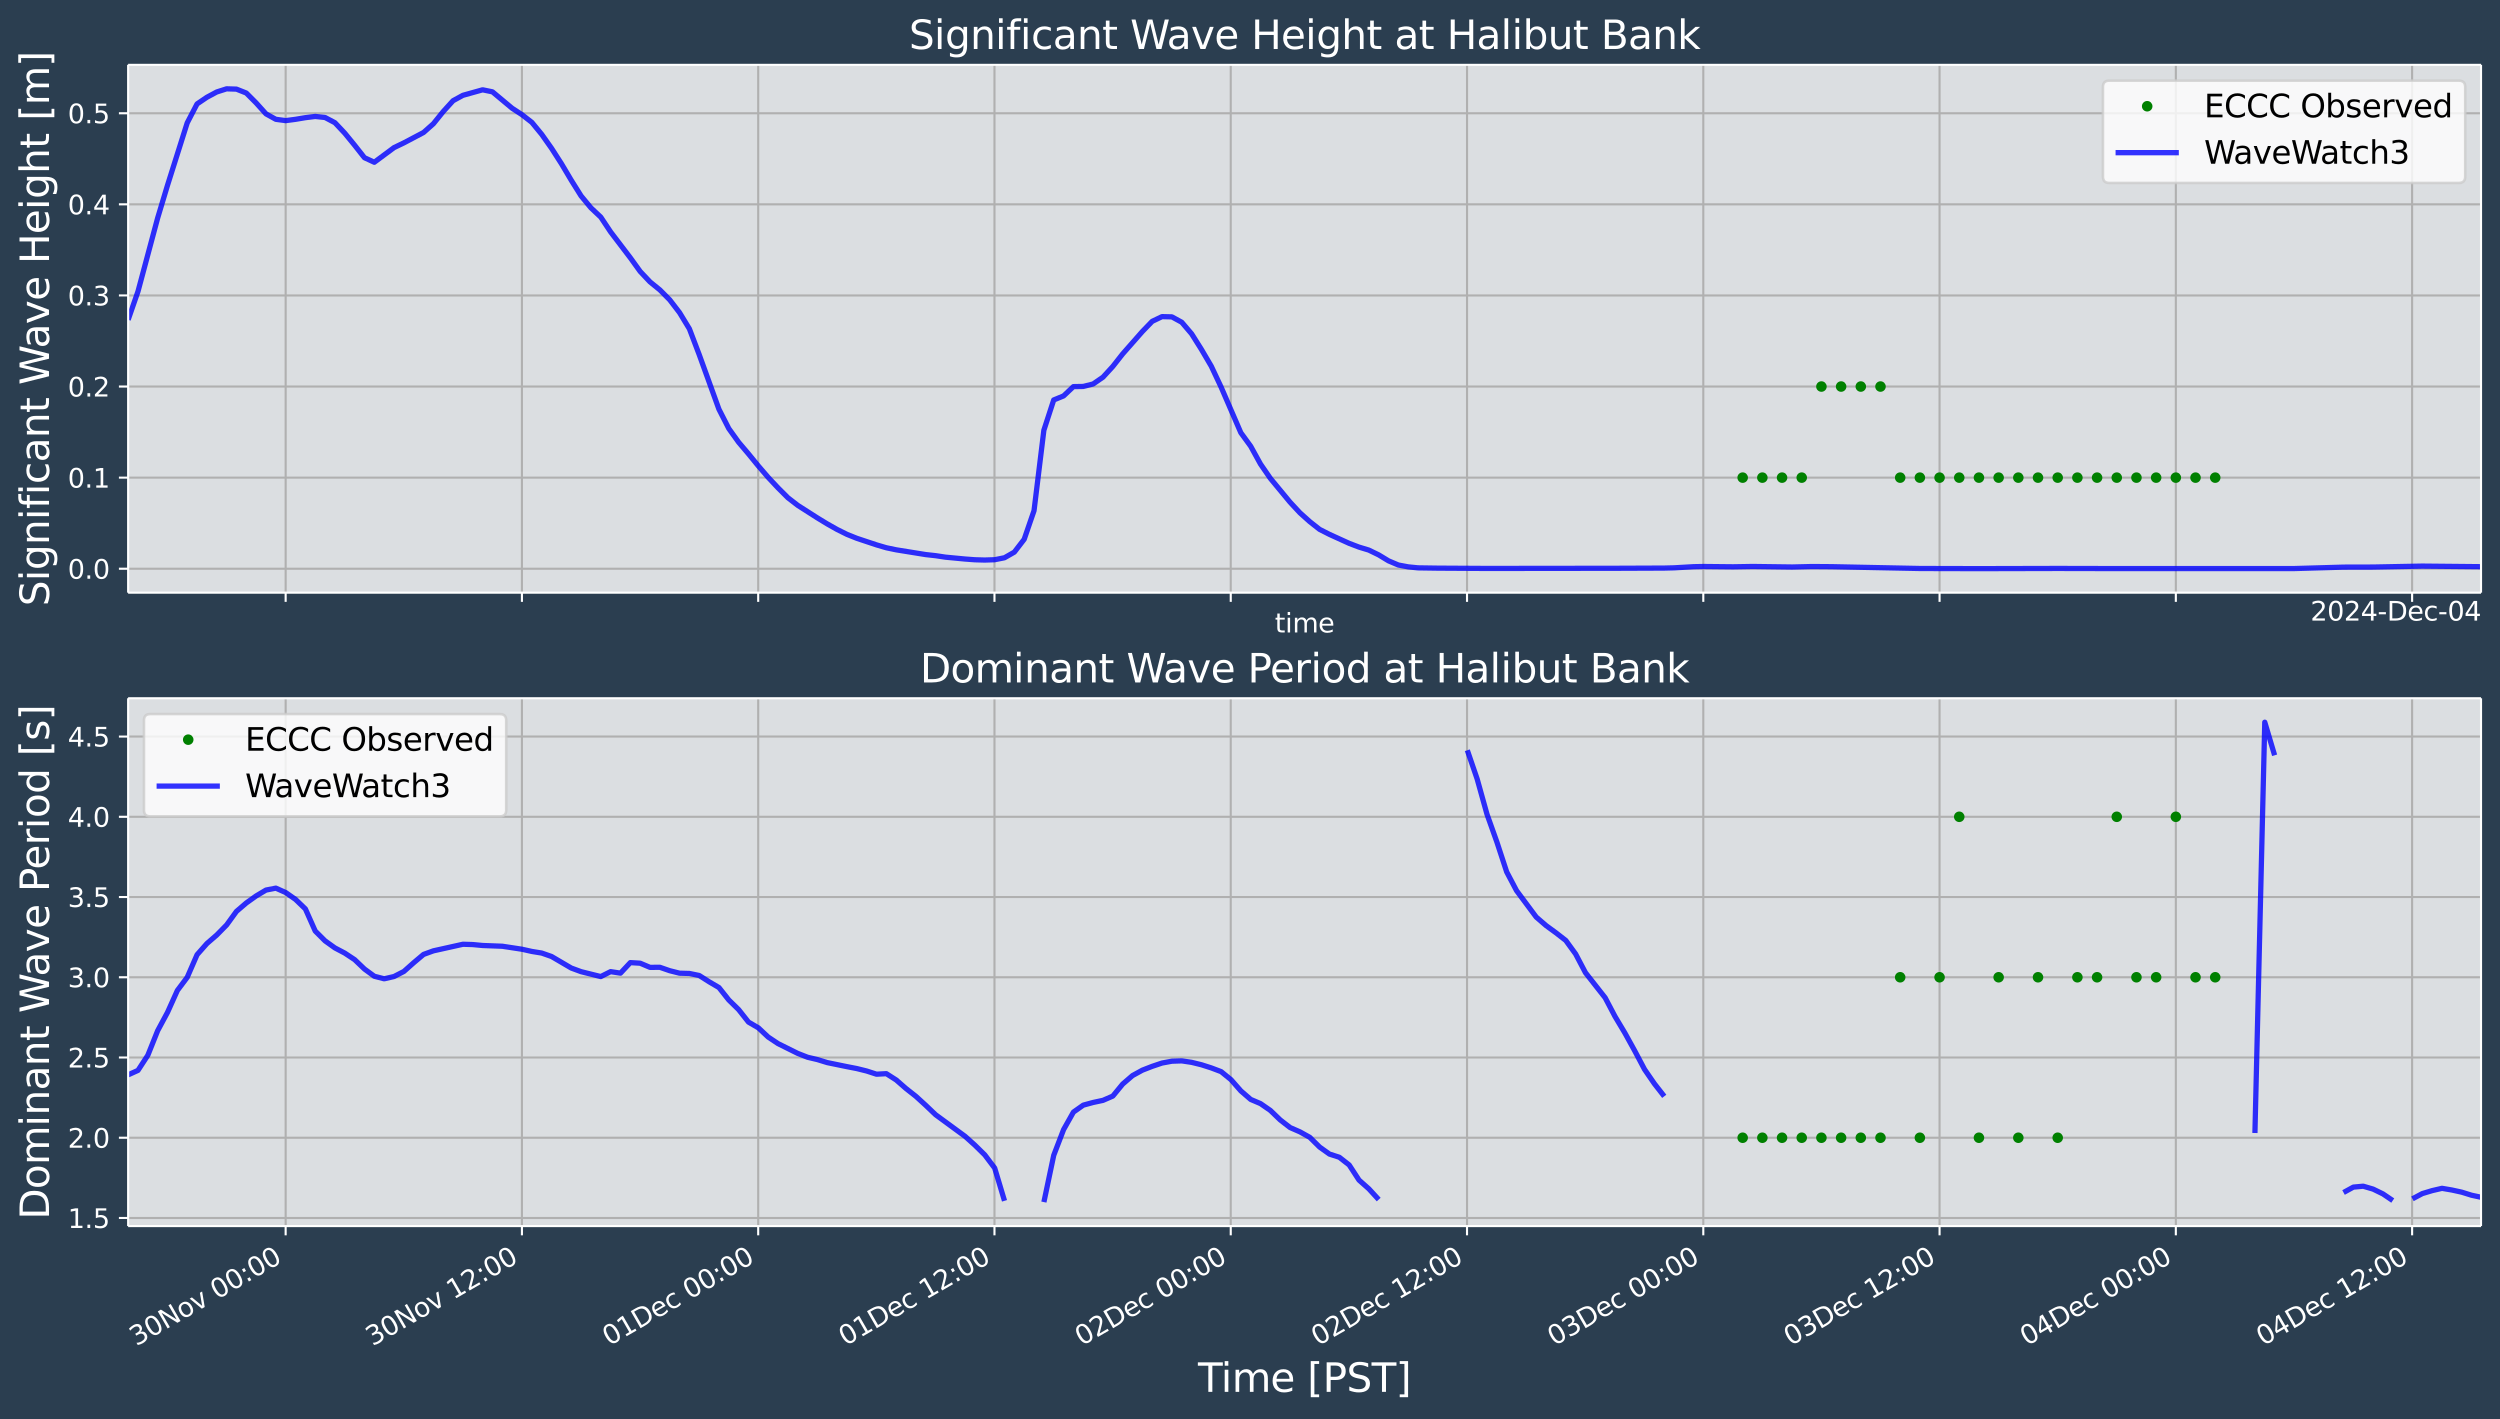 <?xml version="1.0" encoding="UTF-8"?>
<!DOCTYPE svg  PUBLIC '-//W3C//DTD SVG 1.1//EN'  'http://www.w3.org/Graphics/SVG/1.1/DTD/svg11.dtd'>
<svg width="948.62pt" height="538.46pt" version="1.1" viewBox="0 0 948.62 538.46" xmlns="http://www.w3.org/2000/svg" xmlns:xlink="http://www.w3.org/1999/xlink">
 <defs>
  <style type="text/css">*{stroke-linejoin: round; stroke-linecap: butt}</style>
 </defs>
 <g id="figure_1">
  <g id="patch_1">
   <path d="m0 538.46h948.62v-538.46h-948.62z" fill="#2b3e50"/>
  </g>
  <g id="axes_1">
   <g id="patch_2">
    <path d="m48.62 224.89h892.8v-200.29h-892.8z" fill="#dbdee1"/>
   </g>
   <g id="matplotlib.axis_1">
    <g id="xtick_1">
     <g id="line2d_1">
      <path d="m108.39 224.89v-200.29" clip-path="url(#p7fd1c32b15)" fill="none" stroke="#b0b0b0" stroke-linecap="square" stroke-width=".8"/>
     </g>
     <g id="line2d_2">
      <defs>
       <path id="me1a80f7d30" d="m0 0v3.5" stroke="#fff" stroke-width=".8"/>
      </defs>
      <use x="108.389" y="224.889" fill="#ffffff" stroke="#ffffff" stroke-width=".8" xlink:href="#me1a80f7d30"/>
     </g>
    </g>
    <g id="xtick_2">
     <g id="line2d_3">
      <path d="m198.04 224.89v-200.29" clip-path="url(#p7fd1c32b15)" fill="none" stroke="#b0b0b0" stroke-linecap="square" stroke-width=".8"/>
     </g>
     <g id="line2d_4">
      <use x="198.043" y="224.889" fill="#ffffff" stroke="#ffffff" stroke-width=".8" xlink:href="#me1a80f7d30"/>
     </g>
    </g>
    <g id="xtick_3">
     <g id="line2d_5">
      <path d="m287.7 224.89v-200.29" clip-path="url(#p7fd1c32b15)" fill="none" stroke="#b0b0b0" stroke-linecap="square" stroke-width=".8"/>
     </g>
     <g id="line2d_6">
      <use x="287.696" y="224.889" fill="#ffffff" stroke="#ffffff" stroke-width=".8" xlink:href="#me1a80f7d30"/>
     </g>
    </g>
    <g id="xtick_4">
     <g id="line2d_7">
      <path d="m377.35 224.89v-200.29" clip-path="url(#p7fd1c32b15)" fill="none" stroke="#b0b0b0" stroke-linecap="square" stroke-width=".8"/>
     </g>
     <g id="line2d_8">
      <use x="377.35" y="224.889" fill="#ffffff" stroke="#ffffff" stroke-width=".8" xlink:href="#me1a80f7d30"/>
     </g>
    </g>
    <g id="xtick_5">
     <g id="line2d_9">
      <path d="m467 224.89v-200.29" clip-path="url(#p7fd1c32b15)" fill="none" stroke="#b0b0b0" stroke-linecap="square" stroke-width=".8"/>
     </g>
     <g id="line2d_10">
      <use x="467.004" y="224.889" fill="#ffffff" stroke="#ffffff" stroke-width=".8" xlink:href="#me1a80f7d30"/>
     </g>
    </g>
    <g id="xtick_6">
     <g id="line2d_11">
      <path d="m556.66 224.89v-200.29" clip-path="url(#p7fd1c32b15)" fill="none" stroke="#b0b0b0" stroke-linecap="square" stroke-width=".8"/>
     </g>
     <g id="line2d_12">
      <use x="556.657" y="224.889" fill="#ffffff" stroke="#ffffff" stroke-width=".8" xlink:href="#me1a80f7d30"/>
     </g>
    </g>
    <g id="xtick_7">
     <g id="line2d_13">
      <path d="m646.31 224.89v-200.29" clip-path="url(#p7fd1c32b15)" fill="none" stroke="#b0b0b0" stroke-linecap="square" stroke-width=".8"/>
     </g>
     <g id="line2d_14">
      <use x="646.311" y="224.889" fill="#ffffff" stroke="#ffffff" stroke-width=".8" xlink:href="#me1a80f7d30"/>
     </g>
    </g>
    <g id="xtick_8">
     <g id="line2d_15">
      <path d="m735.96 224.89v-200.29" clip-path="url(#p7fd1c32b15)" fill="none" stroke="#b0b0b0" stroke-linecap="square" stroke-width=".8"/>
     </g>
     <g id="line2d_16">
      <use x="735.964" y="224.889" fill="#ffffff" stroke="#ffffff" stroke-width=".8" xlink:href="#me1a80f7d30"/>
     </g>
    </g>
    <g id="xtick_9">
     <g id="line2d_17">
      <path d="m825.62 224.89v-200.29" clip-path="url(#p7fd1c32b15)" fill="none" stroke="#b0b0b0" stroke-linecap="square" stroke-width=".8"/>
     </g>
     <g id="line2d_18">
      <use x="825.618" y="224.889" fill="#ffffff" stroke="#ffffff" stroke-width=".8" xlink:href="#me1a80f7d30"/>
     </g>
    </g>
    <g id="xtick_10">
     <g id="line2d_19">
      <path d="m915.27 224.89v-200.29" clip-path="url(#p7fd1c32b15)" fill="none" stroke="#b0b0b0" stroke-linecap="square" stroke-width=".8"/>
     </g>
     <g id="line2d_20">
      <use x="915.271" y="224.889" fill="#ffffff" stroke="#ffffff" stroke-width=".8" xlink:href="#me1a80f7d30"/>
     </g>
    </g>
    <g id="text_1">
     <!-- time -->
     <g transform="translate(483.72 239.99) scale(.1 -.1)" fill="#fff">
      <defs>
       <path id="DejaVuSans-74" transform="scale(.016)" d="m1172 4494v-994h1184v-447h-1184v-1900q0-428 117-550t477-122h590v-481h-590q-666 0-919 248-253 249-253 905v1900h-422v447h422v994h578z"/>
       <path id="DejaVuSans-69" transform="scale(.016)" d="m603 3500h575v-3500h-575v3500zm0 1363h575v-729h-575v729z"/>
       <path id="DejaVuSans-6d" transform="scale(.016)" d="m3328 2828q216 388 516 572t706 184q547 0 844-383 297-382 297-1088v-2113h-578v2094q0 503-179 746-178 244-543 244-447 0-707-297-259-296-259-809v-1978h-578v2094q0 506-178 748t-550 242q-441 0-701-298-259-298-259-808v-1978h-578v3500h578v-544q197 322 472 475t653 153q382 0 649-194 267-193 395-562z"/>
       <path id="DejaVuSans-65" transform="scale(.016)" d="m3597 1894v-281h-2644q38-594 358-905t892-311q331 0 642 81t618 244v-544q-310-131-635-200t-659-69q-838 0-1327 487-489 488-489 1320 0 859 464 1363 464 505 1252 505 706 0 1117-455 411-454 411-1235zm-575 169q-6 471-264 752-258 282-683 282-481 0-770-272t-333-766l2050 4z"/>
      </defs>
      <use xlink:href="#DejaVuSans-74"/>
      <use x="39.209" xlink:href="#DejaVuSans-69"/>
      <use x="66.992" xlink:href="#DejaVuSans-6d"/>
      <use x="164.404" xlink:href="#DejaVuSans-65"/>
     </g>
    </g>
    <g id="text_2">
     <!-- 2024-Dec-04 -->
     <g transform="translate(876.68 235.49) scale(.1 -.1)" fill="#fff">
      <defs>
       <path id="DejaVuSans-32" transform="scale(.016)" d="m1228 531h2203v-531h-2962v531q359 372 979 998 621 627 780 809 303 340 423 576 121 236 121 464 0 372-261 606-261 235-680 235-297 0-627-103-329-103-704-313v638q381 153 712 231 332 78 607 78 725 0 1156-363 431-362 431-968 0-288-108-546-107-257-392-607-78-91-497-524-418-433-1181-1211z"/>
       <path id="DejaVuSans-30" transform="scale(.016)" d="m2034 4250q-487 0-733-480-245-479-245-1442 0-959 245-1439 246-480 733-480 491 0 736 480 246 480 246 1439 0 963-246 1442-245 480-736 480zm0 500q785 0 1199-621 414-620 414-1801 0-1178-414-1799-414-620-1199-620-784 0-1198 620-414 621-414 1799 0 1181 414 1801 414 621 1198 621z"/>
       <path id="DejaVuSans-34" transform="scale(.016)" d="m2419 4116-1594-2491h1594v2491zm-166 550h794v-3041h666v-525h-666v-1100h-628v1100h-2106v609l1940 2957z"/>
       <path id="DejaVuSans-2d" transform="scale(.016)" d="m313 2009h1684v-512h-1684v512z"/>
       <path id="DejaVuSans-44" transform="scale(.016)" d="m1259 4147v-3628h763q966 0 1414 437 448 438 448 1382 0 937-448 1373t-1414 436h-763zm-631 519h1297q1356 0 1990-564 635-564 635-1764 0-1207-638-1773-637-565-1987-565h-1297v4666z"/>
       <path id="DejaVuSans-63" transform="scale(.016)" d="m3122 3366v-538q-244 135-489 202t-495 67q-560 0-870-355-309-354-309-995t309-996q310-354 870-354 250 0 495 67t489 202v-532q-241-112-499-168-257-57-548-57-791 0-1257 497-465 497-465 1341 0 856 470 1346 471 491 1290 491 265 0 518-55 253-54 491-163z"/>
      </defs>
      <use xlink:href="#DejaVuSans-32"/>
      <use x="63.623" xlink:href="#DejaVuSans-30"/>
      <use x="127.246" xlink:href="#DejaVuSans-32"/>
      <use x="190.869" xlink:href="#DejaVuSans-34"/>
      <use x="254.492" xlink:href="#DejaVuSans-2d"/>
      <use x="290.576" xlink:href="#DejaVuSans-44"/>
      <use x="367.578" xlink:href="#DejaVuSans-65"/>
      <use x="429.102" xlink:href="#DejaVuSans-63"/>
      <use x="484.082" xlink:href="#DejaVuSans-2d"/>
      <use x="520.166" xlink:href="#DejaVuSans-30"/>
      <use x="583.789" xlink:href="#DejaVuSans-34"/>
     </g>
    </g>
   </g>
   <g id="matplotlib.axis_2">
    <g id="ytick_1">
     <g id="line2d_21">
      <path d="m48.62 215.8h892.8" clip-path="url(#p7fd1c32b15)" fill="none" stroke="#b0b0b0" stroke-linecap="square" stroke-width=".8"/>
     </g>
     <g id="line2d_22">
      <defs>
       <path id="m51c432c4d6" d="m0 0h-3.5" stroke="#fff" stroke-width=".8"/>
      </defs>
      <use x="48.62" y="215.802" fill="#ffffff" stroke="#ffffff" stroke-width=".8" xlink:href="#m51c432c4d6"/>
     </g>
     <g id="text_3">
      <!-- 0.0 -->
      <g transform="translate(25.717 219.6) scale(.1 -.1)" fill="#fff">
       <defs>
        <path id="DejaVuSans-2e" transform="scale(.016)" d="m684 794h660v-794h-660v794z"/>
       </defs>
       <use xlink:href="#DejaVuSans-30"/>
       <use x="63.623" xlink:href="#DejaVuSans-2e"/>
       <use x="95.41" xlink:href="#DejaVuSans-30"/>
      </g>
     </g>
    </g>
    <g id="ytick_2">
     <g id="line2d_23">
      <path d="m48.62 181.24h892.8" clip-path="url(#p7fd1c32b15)" fill="none" stroke="#b0b0b0" stroke-linecap="square" stroke-width=".8"/>
     </g>
     <g id="line2d_24">
      <use x="48.62" y="181.236" fill="#ffffff" stroke="#ffffff" stroke-width=".8" xlink:href="#m51c432c4d6"/>
     </g>
     <g id="text_4">
      <!-- 0.1 -->
      <g transform="translate(25.717 185.04) scale(.1 -.1)" fill="#fff">
       <defs>
        <path id="DejaVuSans-31" transform="scale(.016)" d="m794 531h1031v3560l-1122-225v575l1116 225h631v-4135h1031v-531h-2687v531z"/>
       </defs>
       <use xlink:href="#DejaVuSans-30"/>
       <use x="63.623" xlink:href="#DejaVuSans-2e"/>
       <use x="95.41" xlink:href="#DejaVuSans-31"/>
      </g>
     </g>
    </g>
    <g id="ytick_3">
     <g id="line2d_25">
      <path d="m48.62 146.67h892.8" clip-path="url(#p7fd1c32b15)" fill="none" stroke="#b0b0b0" stroke-linecap="square" stroke-width=".8"/>
     </g>
     <g id="line2d_26">
      <use x="48.62" y="146.671" fill="#ffffff" stroke="#ffffff" stroke-width=".8" xlink:href="#m51c432c4d6"/>
     </g>
     <g id="text_5">
      <!-- 0.2 -->
      <g transform="translate(25.717 150.47) scale(.1 -.1)" fill="#fff">
       <use xlink:href="#DejaVuSans-30"/>
       <use x="63.623" xlink:href="#DejaVuSans-2e"/>
       <use x="95.41" xlink:href="#DejaVuSans-32"/>
      </g>
     </g>
    </g>
    <g id="ytick_4">
     <g id="line2d_27">
      <path d="m48.62 112.11h892.8" clip-path="url(#p7fd1c32b15)" fill="none" stroke="#b0b0b0" stroke-linecap="square" stroke-width=".8"/>
     </g>
     <g id="line2d_28">
      <use x="48.62" y="112.105" fill="#ffffff" stroke="#ffffff" stroke-width=".8" xlink:href="#m51c432c4d6"/>
     </g>
     <g id="text_6">
      <!-- 0.3 -->
      <g transform="translate(25.717 115.9) scale(.1 -.1)" fill="#fff">
       <defs>
        <path id="DejaVuSans-33" transform="scale(.016)" d="m2597 2516q453-97 707-404 255-306 255-756 0-690-475-1069-475-378-1350-378-293 0-604 58t-642 174v609q262-153 574-231 313-78 654-78 593 0 904 234t311 681q0 413-289 645-289 233-804 233h-544v519h569q465 0 712 186t247 536q0 359-255 551-254 193-729 193-260 0-557-57-297-56-653-174v562q360 100 674 150t592 50q719 0 1137-327 419-326 419-882 0-388-222-655t-631-370z"/>
       </defs>
       <use xlink:href="#DejaVuSans-30"/>
       <use x="63.623" xlink:href="#DejaVuSans-2e"/>
       <use x="95.41" xlink:href="#DejaVuSans-33"/>
      </g>
     </g>
    </g>
    <g id="ytick_5">
     <g id="line2d_29">
      <path d="m48.62 77.54h892.8" clip-path="url(#p7fd1c32b15)" fill="none" stroke="#b0b0b0" stroke-linecap="square" stroke-width=".8"/>
     </g>
     <g id="line2d_30">
      <use x="48.62" y="77.54" fill="#ffffff" stroke="#ffffff" stroke-width=".8" xlink:href="#m51c432c4d6"/>
     </g>
     <g id="text_7">
      <!-- 0.4 -->
      <g transform="translate(25.717 81.339) scale(.1 -.1)" fill="#fff">
       <use xlink:href="#DejaVuSans-30"/>
       <use x="63.623" xlink:href="#DejaVuSans-2e"/>
       <use x="95.41" xlink:href="#DejaVuSans-34"/>
      </g>
     </g>
    </g>
    <g id="ytick_6">
     <g id="line2d_31">
      <path d="m48.62 42.974h892.8" clip-path="url(#p7fd1c32b15)" fill="none" stroke="#b0b0b0" stroke-linecap="square" stroke-width=".8"/>
     </g>
     <g id="line2d_32">
      <use x="48.62" y="42.974" fill="#ffffff" stroke="#ffffff" stroke-width=".8" xlink:href="#m51c432c4d6"/>
     </g>
     <g id="text_8">
      <!-- 0.5 -->
      <g transform="translate(25.717 46.773) scale(.1 -.1)" fill="#fff">
       <defs>
        <path id="DejaVuSans-35" transform="scale(.016)" d="m691 4666h2478v-532h-1900v-1143q137 47 274 70 138 23 276 23 781 0 1237-428 457-428 457-1159 0-753-469-1171-469-417-1322-417-294 0-599 50-304 50-629 150v635q281-153 581-228t634-75q541 0 856 284 316 284 316 772 0 487-316 771-315 285-856 285-253 0-505-56-251-56-513-175v2344z"/>
       </defs>
       <use xlink:href="#DejaVuSans-30"/>
       <use x="63.623" xlink:href="#DejaVuSans-2e"/>
       <use x="95.41" xlink:href="#DejaVuSans-35"/>
      </g>
     </g>
    </g>
    <g id="text_9">
     <!-- Significant Wave Height [m] -->
     <g transform="translate(18.598 230.01) rotate(-90) scale(.15 -.15)" fill="#fff">
      <defs>
       <path id="BitstreamVeraSans-Roman-53" transform="scale(.016)" d="m3425 4513v-616q-359 172-678 256-319 85-616 85-515 0-795-200t-280-569q0-310 186-468 186-157 705-254l381-78q706-135 1042-474t336-907q0-679-455-1029-454-350-1332-350-331 0-705 75-373 75-773 222v650q384-215 753-325 369-109 725-109 540 0 834 212 294 213 294 607 0 343-211 537t-692 291l-385 75q-706 140-1022 440-315 300-315 835 0 619 436 975t1201 356q329 0 669-60 341-59 697-177z"/>
       <path id="BitstreamVeraSans-Roman-69" transform="scale(.016)" d="m603 3500h575v-3500h-575v3500zm0 1363h575v-729h-575v729z"/>
       <path id="BitstreamVeraSans-Roman-67" transform="scale(.016)" d="m2906 1791q0 625-258 968-257 344-723 344-462 0-720-344-258-343-258-968 0-622 258-966t720-344q466 0 723 344 258 344 258 966zm575-1357q0-893-397-1329-396-436-1215-436-303 0-572 45t-522 139v559q253-137 500-202 247-66 503-66 566 0 847 295t281 892v285q-178-310-456-463t-666-153q-643 0-1037 490-394 491-394 1301 0 812 394 1302 394 491 1037 491 388 0 666-153t456-462v531h575v-3066z"/>
       <path id="BitstreamVeraSans-Roman-6e" transform="scale(.016)" d="m3513 2113v-2113h-575v2094q0 497-194 743-194 247-581 247-466 0-735-297-269-296-269-809v-1978h-578v3500h578v-544q207 316 486 472 280 156 646 156 603 0 912-373 310-373 310-1098z"/>
       <path id="BitstreamVeraSans-Roman-66" transform="scale(.016)" d="m2375 4863v-479h-550q-309 0-430-125-120-125-120-450v-309h947v-447h-947v-3053h-578v3053h-550v447h550v244q0 584 272 851 272 268 862 268h544z"/>
       <path id="BitstreamVeraSans-Roman-63" transform="scale(.016)" d="m3122 3366v-538q-244 135-489 202t-495 67q-560 0-870-355-309-354-309-995t309-996q310-354 870-354 250 0 495 67t489 202v-532q-241-112-499-168-257-57-548-57-791 0-1257 497-465 497-465 1341 0 856 470 1346 471 491 1290 491 265 0 518-55 253-54 491-163z"/>
       <path id="BitstreamVeraSans-Roman-61" transform="scale(.016)" d="m2194 1759q-697 0-966-159t-269-544q0-306 202-486 202-179 548-179 479 0 768 339t289 901v128h-572zm1147 238v-1997h-575v531q-197-318-491-470t-719-152q-537 0-855 302-317 302-317 808 0 590 395 890 396 300 1180 300h807v57q0 397-261 614t-733 217q-300 0-585-72-284-72-546-216v532q315 122 612 182 297 61 578 61 760 0 1135-394 375-393 375-1193z"/>
       <path id="BitstreamVeraSans-Roman-74" transform="scale(.016)" d="m1172 4494v-994h1184v-447h-1184v-1900q0-428 117-550t477-122h590v-481h-590q-666 0-919 248-253 249-253 905v1900h-422v447h422v994h578z"/>
       <path id="BitstreamVeraSans-Roman-57" transform="scale(.016)" d="m213 4666h637l981-3944 978 3944h710l981-3944 978 3944h641l-1172-4666h-794l-984 4050-994-4050h-794l-1168 4666z"/>
       <path id="BitstreamVeraSans-Roman-76" transform="scale(.016)" d="m191 3500h609l1094-2937 1094 2937h609l-1313-3500h-781l-1312 3500z"/>
       <path id="BitstreamVeraSans-Roman-65" transform="scale(.016)" d="m3597 1894v-281h-2644q38-594 358-905t892-311q331 0 642 81t618 244v-544q-310-131-635-200t-659-69q-838 0-1327 487-489 488-489 1320 0 859 464 1363 464 505 1252 505 706 0 1117-455 411-454 411-1235zm-575 169q-6 471-264 752-258 282-683 282-481 0-770-272t-333-766l2050 4z"/>
       <path id="BitstreamVeraSans-Roman-48" transform="scale(.016)" d="m628 4666h631v-1913h2294v1913h631v-4666h-631v2222h-2294v-2222h-631v4666z"/>
       <path id="BitstreamVeraSans-Roman-68" transform="scale(.016)" d="m3513 2113v-2113h-575v2094q0 497-194 743-194 247-581 247-466 0-735-297-269-296-269-809v-1978h-578v4863h578v-1907q207 316 486 472 280 156 646 156 603 0 912-373 310-373 310-1098z"/>
       <path id="BitstreamVeraSans-Roman-5b" transform="scale(.016)" d="m550 4863h1325v-447h-750v-4813h750v-447h-1325v5707z"/>
       <path id="BitstreamVeraSans-Roman-6d" transform="scale(.016)" d="m3328 2828q216 388 516 572t706 184q547 0 844-383 297-382 297-1088v-2113h-578v2094q0 503-179 746-178 244-543 244-447 0-707-297-259-296-259-809v-1978h-578v2094q0 506-178 748t-550 242q-441 0-701-298-259-298-259-808v-1978h-578v3500h578v-544q197 322 472 475t653 153q382 0 649-194 267-193 395-562z"/>
       <path id="BitstreamVeraSans-Roman-5d" transform="scale(.016)" d="m1947 4863v-5707h-1325v447h747v4813h-747v447h1325z"/>
      </defs>
      <use xlink:href="#BitstreamVeraSans-Roman-53"/>
      <use x="63.477" xlink:href="#BitstreamVeraSans-Roman-69"/>
      <use x="91.26" xlink:href="#BitstreamVeraSans-Roman-67"/>
      <use x="154.736" xlink:href="#BitstreamVeraSans-Roman-6e"/>
      <use x="218.115" xlink:href="#BitstreamVeraSans-Roman-69"/>
      <use x="245.898" xlink:href="#BitstreamVeraSans-Roman-66"/>
      <use x="281.104" xlink:href="#BitstreamVeraSans-Roman-69"/>
      <use x="308.887" xlink:href="#BitstreamVeraSans-Roman-63"/>
      <use x="363.867" xlink:href="#BitstreamVeraSans-Roman-61"/>
      <use x="425.146" xlink:href="#BitstreamVeraSans-Roman-6e"/>
      <use x="488.525" xlink:href="#BitstreamVeraSans-Roman-74"/>
      <use x="527.734" xlink:href="#BitstreamVeraSans-Roman-20"/>
      <use x="559.521" xlink:href="#BitstreamVeraSans-Roman-57"/>
      <use x="652.023" xlink:href="#BitstreamVeraSans-Roman-61"/>
      <use x="713.303" xlink:href="#BitstreamVeraSans-Roman-76"/>
      <use x="772.482" xlink:href="#BitstreamVeraSans-Roman-65"/>
      <use x="834.006" xlink:href="#BitstreamVeraSans-Roman-20"/>
      <use x="865.793" xlink:href="#BitstreamVeraSans-Roman-48"/>
      <use x="940.988" xlink:href="#BitstreamVeraSans-Roman-65"/>
      <use x="1002.512" xlink:href="#BitstreamVeraSans-Roman-69"/>
      <use x="1030.295" xlink:href="#BitstreamVeraSans-Roman-67"/>
      <use x="1093.771" xlink:href="#BitstreamVeraSans-Roman-68"/>
      <use x="1157.15" xlink:href="#BitstreamVeraSans-Roman-74"/>
      <use x="1196.359" xlink:href="#BitstreamVeraSans-Roman-20"/>
      <use x="1228.146" xlink:href="#BitstreamVeraSans-Roman-5b"/>
      <use x="1267.16" xlink:href="#BitstreamVeraSans-Roman-6d"/>
      <use x="1364.572" xlink:href="#BitstreamVeraSans-Roman-5d"/>
     </g>
    </g>
   </g>
   <g id="line2d_33">
    <defs>
     <path id="m83f2d55971" d="m0 1.5c0.398 0 0.779-0.158 1.061-0.439 0.281-0.281 0.439-0.663 0.439-1.061s-0.158-0.779-0.439-1.061c-0.281-0.281-0.663-0.439-1.061-0.439s-0.779 0.158-1.061 0.439c-0.281 0.281-0.439 0.663-0.439 1.061s0.158 0.779 0.439 1.061c0.281 0.281 0.663 0.439 1.061 0.439z" stroke="#008000"/>
    </defs>
    <g clip-path="url(#p7fd1c32b15)" fill="#008000" stroke="#008000">
     <use x="661.253" y="181.236" xlink:href="#m83f2d55971"/>
     <use x="668.724" y="181.236" xlink:href="#m83f2d55971"/>
     <use x="676.195" y="181.236" xlink:href="#m83f2d55971"/>
     <use x="683.666" y="181.236" xlink:href="#m83f2d55971"/>
     <use x="691.137" y="146.671" xlink:href="#m83f2d55971"/>
     <use x="698.609" y="146.671" xlink:href="#m83f2d55971"/>
     <use x="706.08" y="146.671" xlink:href="#m83f2d55971"/>
     <use x="713.551" y="146.671" xlink:href="#m83f2d55971"/>
     <use x="721.022" y="181.236" xlink:href="#m83f2d55971"/>
     <use x="728.493" y="181.236" xlink:href="#m83f2d55971"/>
     <use x="735.964" y="181.236" xlink:href="#m83f2d55971"/>
     <use x="743.435" y="181.236" xlink:href="#m83f2d55971"/>
     <use x="750.907" y="181.236" xlink:href="#m83f2d55971"/>
     <use x="758.378" y="181.236" xlink:href="#m83f2d55971"/>
     <use x="765.849" y="181.236" xlink:href="#m83f2d55971"/>
     <use x="773.32" y="181.236" xlink:href="#m83f2d55971"/>
     <use x="780.791" y="181.236" xlink:href="#m83f2d55971"/>
     <use x="788.262" y="181.236" xlink:href="#m83f2d55971"/>
     <use x="795.733" y="181.236" xlink:href="#m83f2d55971"/>
     <use x="803.204" y="181.236" xlink:href="#m83f2d55971"/>
     <use x="810.676" y="181.236" xlink:href="#m83f2d55971"/>
     <use x="818.147" y="181.236" xlink:href="#m83f2d55971"/>
     <use x="825.618" y="181.236" xlink:href="#m83f2d55971"/>
     <use x="833.089" y="181.236" xlink:href="#m83f2d55971"/>
     <use x="840.56" y="181.236" xlink:href="#m83f2d55971"/>
    </g>
   </g>
   <g id="line2d_34">
    <path d="m48.62 121.35 3.736-10.769 7.471-27.874 3.736-12.418 7.471-23.657 3.736-7.195 3.736-2.532 3.736-2.007 3.736-1.194 3.736 0.114 3.736 1.481 3.736 3.751 3.736 4.151 3.736 2.068 3.736 0.499 3.736-0.494 3.736-0.625 3.736-0.468 3.736 0.402 3.736 1.974 3.736 3.972 3.736 4.565 3.736 4.748 3.736 1.726 7.471-5.548 3.736-1.804 7.471-3.94 3.736-3.317 3.736-4.635 3.736-4.113 3.736-2.046 7.471-2.089 3.736 0.767 7.471 6.236 3.736 2.438 3.736 2.913 3.736 4.54 3.736 5.295 3.736 5.822 3.736 6.292 3.736 5.965 3.736 4.521 3.736 3.516 3.736 5.622 7.471 9.808 3.736 5.188 3.736 3.961 3.736 3.039 3.736 3.76 3.736 4.87 3.736 6.146 3.736 9.83 7.471 20.672 3.736 7.327 3.736 5.207 3.736 4.407 3.736 4.579 3.736 4.338 3.736 3.986 3.736 3.734 3.736 2.893 7.471 4.773 3.736 2.275 3.736 2.109 3.736 1.859 3.736 1.497 7.471 2.488 3.736 1.099 3.736 0.781 11.207 1.809 3.736 0.413 3.736 0.563 7.471 0.713 3.736 0.279 3.736 0.104 3.736-0.122 3.736-0.746 3.736-2.136 3.736-4.865 3.736-10.86 3.736-30.54 3.736-11.475 3.736-1.53 3.736-3.534 3.736-0.065 3.736-0.934 3.736-2.574 3.736-4.077 3.736-4.754 7.471-8.492 3.736-3.87 3.736-1.792 3.736 0.09 3.736 2.038 3.736 4.382 3.736 5.931 3.736 6.372 3.736 7.937 7.471 17.285 3.736 5.132 3.736 6.774 3.736 5.429 7.471 9.032 3.736 4.022 3.736 3.359 3.736 2.942 3.736 1.899 7.471 3.401 3.736 1.426 3.736 1.136 3.736 1.812 3.736 2.266 3.736 1.587 3.736 0.704 3.736 0.374 7.471 0.113 18.678 0.109 48.562-0.058 18.678-0.077 3.736-0.096 7.471-0.429 3.736-0.074 11.207 0.117 7.471-0.128 14.942 0.203 7.471-0.18 7.471 0.057 33.62 0.685 22.413 0.056 29.885-0.074 22.413 0.049 67.24-0.009 18.678-0.537 11.207-0.029 18.678-0.361 22.413 0.222v0" clip-path="url(#p7fd1c32b15)" fill="none" stroke="#00f" stroke-linecap="square" stroke-opacity=".8" stroke-width="2"/>
   </g>
   <g id="patch_3">
    <path d="m48.62 224.89v-200.29" fill="none" stroke="#fff" stroke-linecap="square" stroke-width=".8"/>
   </g>
   <g id="patch_4">
    <path d="m941.42 224.89v-200.29" fill="none" stroke="#fff" stroke-linecap="square" stroke-width=".8"/>
   </g>
   <g id="patch_5">
    <path d="m48.62 224.89h892.8" fill="none" stroke="#fff" stroke-linecap="square" stroke-width=".8"/>
   </g>
   <g id="patch_6">
    <path d="m48.62 24.598h892.8" fill="none" stroke="#fff" stroke-linecap="square" stroke-width=".8"/>
   </g>
   <g id="text_10">
    <!-- Significant Wave Height at Halibut Bank -->
    <g transform="translate(344.91 18.598) scale(.15 -.15)" fill="#fff">
     <defs>
      <path id="BitstreamVeraSans-Roman-6c" transform="scale(.016)" d="m603 4863h575v-4863h-575v4863z"/>
      <path id="BitstreamVeraSans-Roman-62" transform="scale(.016)" d="m3116 1747q0 634-261 995t-717 361q-457 0-718-361t-261-995 261-995 718-361q456 0 717 361t261 995zm-1957 1222q182 312 458 463 277 152 661 152 638 0 1036-506 399-506 399-1331t-399-1332q-398-506-1036-506-384 0-661 152-276 152-458 464v-525h-578v4863h578v-1894z"/>
      <path id="BitstreamVeraSans-Roman-75" transform="scale(.016)" d="m544 1381v2119h575v-2097q0-497 193-746 194-248 582-248 465 0 735 297 271 297 271 810v1984h575v-3500h-575v538q-209-319-486-474-276-155-642-155-603 0-916 375-312 375-312 1097z"/>
      <path id="BitstreamVeraSans-Roman-42" transform="scale(.016)" d="m1259 2228v-1709h1013q509 0 754 211 246 211 246 645 0 438-246 645-245 208-754 208h-1013zm0 1919v-1406h935q462 0 688 173 227 174 227 530 0 353-227 528-226 175-688 175h-935zm-631 519h1613q722 0 1112-300 391-300 391-853 0-429-200-682t-588-315q466-100 724-418 258-317 258-792 0-625-425-966-425-340-1210-340h-1675v4666z"/>
      <path id="BitstreamVeraSans-Roman-6b" transform="scale(.016)" d="m581 4863h578v-2872l1716 1509h734l-1856-1637 1935-1863h-750l-1779 1709v-1709h-578v4863z"/>
     </defs>
     <use xlink:href="#BitstreamVeraSans-Roman-53"/>
     <use x="63.477" xlink:href="#BitstreamVeraSans-Roman-69"/>
     <use x="91.26" xlink:href="#BitstreamVeraSans-Roman-67"/>
     <use x="154.736" xlink:href="#BitstreamVeraSans-Roman-6e"/>
     <use x="218.115" xlink:href="#BitstreamVeraSans-Roman-69"/>
     <use x="245.898" xlink:href="#BitstreamVeraSans-Roman-66"/>
     <use x="281.104" xlink:href="#BitstreamVeraSans-Roman-69"/>
     <use x="308.887" xlink:href="#BitstreamVeraSans-Roman-63"/>
     <use x="363.867" xlink:href="#BitstreamVeraSans-Roman-61"/>
     <use x="425.146" xlink:href="#BitstreamVeraSans-Roman-6e"/>
     <use x="488.525" xlink:href="#BitstreamVeraSans-Roman-74"/>
     <use x="527.734" xlink:href="#BitstreamVeraSans-Roman-20"/>
     <use x="559.521" xlink:href="#BitstreamVeraSans-Roman-57"/>
     <use x="652.023" xlink:href="#BitstreamVeraSans-Roman-61"/>
     <use x="713.303" xlink:href="#BitstreamVeraSans-Roman-76"/>
     <use x="772.482" xlink:href="#BitstreamVeraSans-Roman-65"/>
     <use x="834.006" xlink:href="#BitstreamVeraSans-Roman-20"/>
     <use x="865.793" xlink:href="#BitstreamVeraSans-Roman-48"/>
     <use x="940.988" xlink:href="#BitstreamVeraSans-Roman-65"/>
     <use x="1002.512" xlink:href="#BitstreamVeraSans-Roman-69"/>
     <use x="1030.295" xlink:href="#BitstreamVeraSans-Roman-67"/>
     <use x="1093.771" xlink:href="#BitstreamVeraSans-Roman-68"/>
     <use x="1157.15" xlink:href="#BitstreamVeraSans-Roman-74"/>
     <use x="1196.359" xlink:href="#BitstreamVeraSans-Roman-20"/>
     <use x="1228.146" xlink:href="#BitstreamVeraSans-Roman-61"/>
     <use x="1289.426" xlink:href="#BitstreamVeraSans-Roman-74"/>
     <use x="1328.635" xlink:href="#BitstreamVeraSans-Roman-20"/>
     <use x="1360.422" xlink:href="#BitstreamVeraSans-Roman-48"/>
     <use x="1435.617" xlink:href="#BitstreamVeraSans-Roman-61"/>
     <use x="1496.896" xlink:href="#BitstreamVeraSans-Roman-6c"/>
     <use x="1524.68" xlink:href="#BitstreamVeraSans-Roman-69"/>
     <use x="1552.463" xlink:href="#BitstreamVeraSans-Roman-62"/>
     <use x="1615.939" xlink:href="#BitstreamVeraSans-Roman-75"/>
     <use x="1679.318" xlink:href="#BitstreamVeraSans-Roman-74"/>
     <use x="1718.527" xlink:href="#BitstreamVeraSans-Roman-20"/>
     <use x="1750.314" xlink:href="#BitstreamVeraSans-Roman-42"/>
     <use x="1818.918" xlink:href="#BitstreamVeraSans-Roman-61"/>
     <use x="1880.197" xlink:href="#BitstreamVeraSans-Roman-6e"/>
     <use x="1943.576" xlink:href="#BitstreamVeraSans-Roman-6b"/>
    </g>
   </g>
   <g id="legend_1">
    <g id="patch_7">
     <path d="m800.35 69.425h132.67q2.4 0 2.4-2.4v-34.028q0-2.4-2.4-2.4h-132.67q-2.4 0-2.4 2.4v34.028q0 2.4 2.4 2.4z" fill="#fff" opacity=".8" stroke="#ccc"/>
    </g>
    <g id="line2d_35">
     <use x="814.749" y="40.316" fill="#008000" stroke="#008000" xlink:href="#m83f2d55971"/>
    </g>
    <g id="text_11">
     <!-- ECCC Observed -->
     <g transform="translate(836.35 44.516) scale(.12 -.12)">
      <defs>
       <path id="BitstreamVeraSans-Roman-45" transform="scale(.016)" d="m628 4666h2950v-532h-2319v-1381h2222v-531h-2222v-1691h2375v-531h-3006v4666z"/>
       <path id="BitstreamVeraSans-Roman-43" transform="scale(.016)" d="m4122 4306v-665q-319 297-680 443-361 147-767 147-800 0-1225-489t-425-1414q0-922 425-1411t1225-489q406 0 767 147t680 444v-660q-331-225-702-338-370-112-782-112-1060 0-1670 648-609 649-609 1771 0 1125 609 1773 610 649 1670 649 418 0 788-111 371-111 696-333z"/>
       <path id="BitstreamVeraSans-Roman-4f" transform="scale(.016)" d="m2522 4238q-688 0-1093-513-404-512-404-1397 0-881 404-1394 405-512 1093-512 687 0 1089 512 402 513 402 1394 0 885-402 1397-402 513-1089 513zm0 512q981 0 1568-658 588-658 588-1764 0-1103-588-1761-587-658-1568-658-984 0-1574 656-589 657-589 1763t589 1764q590 658 1574 658z"/>
       <path id="BitstreamVeraSans-Roman-73" transform="scale(.016)" d="m2834 3397v-544q-243 125-506 187-262 63-544 63-428 0-642-131t-214-394q0-200 153-314t616-217l197-44q612-131 870-370t258-667q0-488-386-773-386-284-1061-284-281 0-586 55t-642 164v594q319-166 628-249 309-82 613-82 406 0 624 139 219 139 219 392 0 234-158 359-157 125-692 241l-200 47q-534 112-772 345-237 233-237 639 0 494 350 762 350 269 994 269 318 0 599-47 282-46 519-140z"/>
       <path id="BitstreamVeraSans-Roman-72" transform="scale(.016)" d="m2631 2963q-97 56-211 82-114 27-251 27-488 0-749-317t-261-911v-1844h-578v3500h578v-544q182 319 472 473 291 155 707 155 59 0 131-8 72-7 159-23l3-590z"/>
       <path id="BitstreamVeraSans-Roman-64" transform="scale(.016)" d="m2906 2969v1894h575v-4863h-575v525q-181-312-458-464-276-152-664-152-634 0-1033 506-398 507-398 1332t398 1331q399 506 1033 506 388 0 664-152 277-151 458-463zm-1959-1222q0-634 261-995t717-361 718 361q263 361 263 995t-263 995q-262 361-718 361t-717-361-261-995z"/>
      </defs>
      <use xlink:href="#BitstreamVeraSans-Roman-45"/>
      <use x="63.184" xlink:href="#BitstreamVeraSans-Roman-43"/>
      <use x="133.008" xlink:href="#BitstreamVeraSans-Roman-43"/>
      <use x="202.832" xlink:href="#BitstreamVeraSans-Roman-43"/>
      <use x="272.656" xlink:href="#BitstreamVeraSans-Roman-20"/>
      <use x="304.443" xlink:href="#BitstreamVeraSans-Roman-4f"/>
      <use x="383.154" xlink:href="#BitstreamVeraSans-Roman-62"/>
      <use x="446.631" xlink:href="#BitstreamVeraSans-Roman-73"/>
      <use x="498.73" xlink:href="#BitstreamVeraSans-Roman-65"/>
      <use x="560.254" xlink:href="#BitstreamVeraSans-Roman-72"/>
      <use x="601.367" xlink:href="#BitstreamVeraSans-Roman-76"/>
      <use x="660.547" xlink:href="#BitstreamVeraSans-Roman-65"/>
      <use x="722.07" xlink:href="#BitstreamVeraSans-Roman-64"/>
     </g>
    </g>
    <g id="line2d_36">
     <path d="m802.75 57.93h12 12" fill="none" stroke="#00f" stroke-linecap="square" stroke-opacity=".8" stroke-width="2"/>
    </g>
    <g id="text_12">
     <!-- WaveWatch3 -->
     <g transform="translate(836.35 62.13) scale(.12 -.12)">
      <defs>
       <path id="BitstreamVeraSans-Roman-33" transform="scale(.016)" d="m2597 2516q453-97 707-404 255-306 255-756 0-690-475-1069-475-378-1350-378-293 0-604 58t-642 174v609q262-153 574-231 313-78 654-78 593 0 904 234t311 681q0 413-289 645-289 233-804 233h-544v519h569q465 0 712 186t247 536q0 359-255 551-254 193-729 193-260 0-557-57-297-56-653-174v562q360 100 674 150t592 50q719 0 1137-327 419-326 419-882 0-388-222-655t-631-370z"/>
      </defs>
      <use xlink:href="#BitstreamVeraSans-Roman-57"/>
      <use x="92.502" xlink:href="#BitstreamVeraSans-Roman-61"/>
      <use x="153.781" xlink:href="#BitstreamVeraSans-Roman-76"/>
      <use x="212.961" xlink:href="#BitstreamVeraSans-Roman-65"/>
      <use x="274.484" xlink:href="#BitstreamVeraSans-Roman-57"/>
      <use x="366.986" xlink:href="#BitstreamVeraSans-Roman-61"/>
      <use x="428.266" xlink:href="#BitstreamVeraSans-Roman-74"/>
      <use x="467.475" xlink:href="#BitstreamVeraSans-Roman-63"/>
      <use x="522.455" xlink:href="#BitstreamVeraSans-Roman-68"/>
      <use x="585.834" xlink:href="#BitstreamVeraSans-Roman-33"/>
     </g>
    </g>
   </g>
  </g>
  <g id="axes_2">
   <g id="patch_8">
    <path d="m48.62 465.24h892.8v-200.29h-892.8z" fill="#dbdee1"/>
   </g>
   <g id="matplotlib.axis_3">
    <g id="xtick_11">
     <g id="line2d_37">
      <path d="m108.39 465.24v-200.29" clip-path="url(#p8e6c947db6)" fill="none" stroke="#b0b0b0" stroke-linecap="square" stroke-width=".8"/>
     </g>
     <g id="line2d_38">
      <use x="108.389" y="465.238" fill="#ffffff" stroke="#ffffff" stroke-width=".8" xlink:href="#me1a80f7d30"/>
     </g>
     <g id="text_13">
      <!-- 30Nov 00:00 -->
      <g transform="translate(51.715 510.94) rotate(-30) scale(.1 -.1)" fill="#fff">
       <defs>
        <path id="DejaVuSans-4e" transform="scale(.016)" d="m628 4666h850l2069-3903v3903h612v-4666h-850l-2068 3903v-3903h-613v4666z"/>
        <path id="DejaVuSans-6f" transform="scale(.016)" d="m1959 3097q-462 0-731-361t-269-989 267-989q268-361 733-361 460 0 728 362 269 363 269 988 0 622-269 986-268 364-728 364zm0 487q750 0 1178-488 429-487 429-1349 0-859-429-1349-428-489-1178-489-753 0-1180 489-426 490-426 1349 0 862 426 1349 427 488 1180 488z"/>
        <path id="DejaVuSans-76" transform="scale(.016)" d="m191 3500h609l1094-2937 1094 2937h609l-1313-3500h-781l-1312 3500z"/>
        <path id="DejaVuSans-3a" transform="scale(.016)" d="m750 794h659v-794h-659v794zm0 2515h659v-793h-659v793z"/>
       </defs>
       <use xlink:href="#DejaVuSans-33"/>
       <use x="63.623" xlink:href="#DejaVuSans-30"/>
       <use x="127.246" xlink:href="#DejaVuSans-4e"/>
       <use x="202.051" xlink:href="#DejaVuSans-6f"/>
       <use x="263.232" xlink:href="#DejaVuSans-76"/>
       <use x="322.412" xlink:href="#DejaVuSans-20"/>
       <use x="354.199" xlink:href="#DejaVuSans-30"/>
       <use x="417.822" xlink:href="#DejaVuSans-30"/>
       <use x="481.445" xlink:href="#DejaVuSans-3a"/>
       <use x="515.137" xlink:href="#DejaVuSans-30"/>
       <use x="578.76" xlink:href="#DejaVuSans-30"/>
      </g>
     </g>
    </g>
    <g id="xtick_12">
     <g id="line2d_39">
      <path d="m198.04 465.24v-200.29" clip-path="url(#p8e6c947db6)" fill="none" stroke="#b0b0b0" stroke-linecap="square" stroke-width=".8"/>
     </g>
     <g id="line2d_40">
      <use x="198.043" y="465.238" fill="#ffffff" stroke="#ffffff" stroke-width=".8" xlink:href="#me1a80f7d30"/>
     </g>
     <g id="text_14">
      <!-- 30Nov 12:00 -->
      <g transform="translate(141.37 510.94) rotate(-30) scale(.1 -.1)" fill="#fff">
       <use xlink:href="#DejaVuSans-33"/>
       <use x="63.623" xlink:href="#DejaVuSans-30"/>
       <use x="127.246" xlink:href="#DejaVuSans-4e"/>
       <use x="202.051" xlink:href="#DejaVuSans-6f"/>
       <use x="263.232" xlink:href="#DejaVuSans-76"/>
       <use x="322.412" xlink:href="#DejaVuSans-20"/>
       <use x="354.199" xlink:href="#DejaVuSans-31"/>
       <use x="417.822" xlink:href="#DejaVuSans-32"/>
       <use x="481.445" xlink:href="#DejaVuSans-3a"/>
       <use x="515.137" xlink:href="#DejaVuSans-30"/>
       <use x="578.76" xlink:href="#DejaVuSans-30"/>
      </g>
     </g>
    </g>
    <g id="xtick_13">
     <g id="line2d_41">
      <path d="m287.7 465.24v-200.29" clip-path="url(#p8e6c947db6)" fill="none" stroke="#b0b0b0" stroke-linecap="square" stroke-width=".8"/>
     </g>
     <g id="line2d_42">
      <use x="287.696" y="465.238" fill="#ffffff" stroke="#ffffff" stroke-width=".8" xlink:href="#me1a80f7d30"/>
     </g>
     <g id="text_15">
      <!-- 01Dec 00:00 -->
      <g transform="translate(231.17 510.85) rotate(-30) scale(.1 -.1)" fill="#fff">
       <use xlink:href="#DejaVuSans-30"/>
       <use x="63.623" xlink:href="#DejaVuSans-31"/>
       <use x="127.246" xlink:href="#DejaVuSans-44"/>
       <use x="204.248" xlink:href="#DejaVuSans-65"/>
       <use x="265.771" xlink:href="#DejaVuSans-63"/>
       <use x="320.752" xlink:href="#DejaVuSans-20"/>
       <use x="352.539" xlink:href="#DejaVuSans-30"/>
       <use x="416.162" xlink:href="#DejaVuSans-30"/>
       <use x="479.785" xlink:href="#DejaVuSans-3a"/>
       <use x="513.477" xlink:href="#DejaVuSans-30"/>
       <use x="577.1" xlink:href="#DejaVuSans-30"/>
      </g>
     </g>
    </g>
    <g id="xtick_14">
     <g id="line2d_43">
      <path d="m377.35 465.24v-200.29" clip-path="url(#p8e6c947db6)" fill="none" stroke="#b0b0b0" stroke-linecap="square" stroke-width=".8"/>
     </g>
     <g id="line2d_44">
      <use x="377.35" y="465.238" fill="#ffffff" stroke="#ffffff" stroke-width=".8" xlink:href="#me1a80f7d30"/>
     </g>
     <g id="text_16">
      <!-- 01Dec 12:00 -->
      <g transform="translate(320.82 510.85) rotate(-30) scale(.1 -.1)" fill="#fff">
       <use xlink:href="#DejaVuSans-30"/>
       <use x="63.623" xlink:href="#DejaVuSans-31"/>
       <use x="127.246" xlink:href="#DejaVuSans-44"/>
       <use x="204.248" xlink:href="#DejaVuSans-65"/>
       <use x="265.771" xlink:href="#DejaVuSans-63"/>
       <use x="320.752" xlink:href="#DejaVuSans-20"/>
       <use x="352.539" xlink:href="#DejaVuSans-31"/>
       <use x="416.162" xlink:href="#DejaVuSans-32"/>
       <use x="479.785" xlink:href="#DejaVuSans-3a"/>
       <use x="513.477" xlink:href="#DejaVuSans-30"/>
       <use x="577.1" xlink:href="#DejaVuSans-30"/>
      </g>
     </g>
    </g>
    <g id="xtick_15">
     <g id="line2d_45">
      <path d="m467 465.24v-200.29" clip-path="url(#p8e6c947db6)" fill="none" stroke="#b0b0b0" stroke-linecap="square" stroke-width=".8"/>
     </g>
     <g id="line2d_46">
      <use x="467.004" y="465.238" fill="#ffffff" stroke="#ffffff" stroke-width=".8" xlink:href="#me1a80f7d30"/>
     </g>
     <g id="text_17">
      <!-- 02Dec 00:00 -->
      <g transform="translate(410.47 510.85) rotate(-30) scale(.1 -.1)" fill="#fff">
       <use xlink:href="#DejaVuSans-30"/>
       <use x="63.623" xlink:href="#DejaVuSans-32"/>
       <use x="127.246" xlink:href="#DejaVuSans-44"/>
       <use x="204.248" xlink:href="#DejaVuSans-65"/>
       <use x="265.771" xlink:href="#DejaVuSans-63"/>
       <use x="320.752" xlink:href="#DejaVuSans-20"/>
       <use x="352.539" xlink:href="#DejaVuSans-30"/>
       <use x="416.162" xlink:href="#DejaVuSans-30"/>
       <use x="479.785" xlink:href="#DejaVuSans-3a"/>
       <use x="513.477" xlink:href="#DejaVuSans-30"/>
       <use x="577.1" xlink:href="#DejaVuSans-30"/>
      </g>
     </g>
    </g>
    <g id="xtick_16">
     <g id="line2d_47">
      <path d="m556.66 465.24v-200.29" clip-path="url(#p8e6c947db6)" fill="none" stroke="#b0b0b0" stroke-linecap="square" stroke-width=".8"/>
     </g>
     <g id="line2d_48">
      <use x="556.657" y="465.238" fill="#ffffff" stroke="#ffffff" stroke-width=".8" xlink:href="#me1a80f7d30"/>
     </g>
     <g id="text_18">
      <!-- 02Dec 12:00 -->
      <g transform="translate(500.13 510.85) rotate(-30) scale(.1 -.1)" fill="#fff">
       <use xlink:href="#DejaVuSans-30"/>
       <use x="63.623" xlink:href="#DejaVuSans-32"/>
       <use x="127.246" xlink:href="#DejaVuSans-44"/>
       <use x="204.248" xlink:href="#DejaVuSans-65"/>
       <use x="265.771" xlink:href="#DejaVuSans-63"/>
       <use x="320.752" xlink:href="#DejaVuSans-20"/>
       <use x="352.539" xlink:href="#DejaVuSans-31"/>
       <use x="416.162" xlink:href="#DejaVuSans-32"/>
       <use x="479.785" xlink:href="#DejaVuSans-3a"/>
       <use x="513.477" xlink:href="#DejaVuSans-30"/>
       <use x="577.1" xlink:href="#DejaVuSans-30"/>
      </g>
     </g>
    </g>
    <g id="xtick_17">
     <g id="line2d_49">
      <path d="m646.31 465.24v-200.29" clip-path="url(#p8e6c947db6)" fill="none" stroke="#b0b0b0" stroke-linecap="square" stroke-width=".8"/>
     </g>
     <g id="line2d_50">
      <use x="646.311" y="465.238" fill="#ffffff" stroke="#ffffff" stroke-width=".8" xlink:href="#me1a80f7d30"/>
     </g>
     <g id="text_19">
      <!-- 03Dec 00:00 -->
      <g transform="translate(589.78 510.85) rotate(-30) scale(.1 -.1)" fill="#fff">
       <use xlink:href="#DejaVuSans-30"/>
       <use x="63.623" xlink:href="#DejaVuSans-33"/>
       <use x="127.246" xlink:href="#DejaVuSans-44"/>
       <use x="204.248" xlink:href="#DejaVuSans-65"/>
       <use x="265.771" xlink:href="#DejaVuSans-63"/>
       <use x="320.752" xlink:href="#DejaVuSans-20"/>
       <use x="352.539" xlink:href="#DejaVuSans-30"/>
       <use x="416.162" xlink:href="#DejaVuSans-30"/>
       <use x="479.785" xlink:href="#DejaVuSans-3a"/>
       <use x="513.477" xlink:href="#DejaVuSans-30"/>
       <use x="577.1" xlink:href="#DejaVuSans-30"/>
      </g>
     </g>
    </g>
    <g id="xtick_18">
     <g id="line2d_51">
      <path d="m735.96 465.24v-200.29" clip-path="url(#p8e6c947db6)" fill="none" stroke="#b0b0b0" stroke-linecap="square" stroke-width=".8"/>
     </g>
     <g id="line2d_52">
      <use x="735.964" y="465.238" fill="#ffffff" stroke="#ffffff" stroke-width=".8" xlink:href="#me1a80f7d30"/>
     </g>
     <g id="text_20">
      <!-- 03Dec 12:00 -->
      <g transform="translate(679.44 510.85) rotate(-30) scale(.1 -.1)" fill="#fff">
       <use xlink:href="#DejaVuSans-30"/>
       <use x="63.623" xlink:href="#DejaVuSans-33"/>
       <use x="127.246" xlink:href="#DejaVuSans-44"/>
       <use x="204.248" xlink:href="#DejaVuSans-65"/>
       <use x="265.771" xlink:href="#DejaVuSans-63"/>
       <use x="320.752" xlink:href="#DejaVuSans-20"/>
       <use x="352.539" xlink:href="#DejaVuSans-31"/>
       <use x="416.162" xlink:href="#DejaVuSans-32"/>
       <use x="479.785" xlink:href="#DejaVuSans-3a"/>
       <use x="513.477" xlink:href="#DejaVuSans-30"/>
       <use x="577.1" xlink:href="#DejaVuSans-30"/>
      </g>
     </g>
    </g>
    <g id="xtick_19">
     <g id="line2d_53">
      <path d="m825.62 465.24v-200.29" clip-path="url(#p8e6c947db6)" fill="none" stroke="#b0b0b0" stroke-linecap="square" stroke-width=".8"/>
     </g>
     <g id="line2d_54">
      <use x="825.618" y="465.238" fill="#ffffff" stroke="#ffffff" stroke-width=".8" xlink:href="#me1a80f7d30"/>
     </g>
     <g id="text_21">
      <!-- 04Dec 00:00 -->
      <g transform="translate(769.09 510.85) rotate(-30) scale(.1 -.1)" fill="#fff">
       <use xlink:href="#DejaVuSans-30"/>
       <use x="63.623" xlink:href="#DejaVuSans-34"/>
       <use x="127.246" xlink:href="#DejaVuSans-44"/>
       <use x="204.248" xlink:href="#DejaVuSans-65"/>
       <use x="265.771" xlink:href="#DejaVuSans-63"/>
       <use x="320.752" xlink:href="#DejaVuSans-20"/>
       <use x="352.539" xlink:href="#DejaVuSans-30"/>
       <use x="416.162" xlink:href="#DejaVuSans-30"/>
       <use x="479.785" xlink:href="#DejaVuSans-3a"/>
       <use x="513.477" xlink:href="#DejaVuSans-30"/>
       <use x="577.1" xlink:href="#DejaVuSans-30"/>
      </g>
     </g>
    </g>
    <g id="xtick_20">
     <g id="line2d_55">
      <path d="m915.27 465.24v-200.29" clip-path="url(#p8e6c947db6)" fill="none" stroke="#b0b0b0" stroke-linecap="square" stroke-width=".8"/>
     </g>
     <g id="line2d_56">
      <use x="915.271" y="465.238" fill="#ffffff" stroke="#ffffff" stroke-width=".8" xlink:href="#me1a80f7d30"/>
     </g>
     <g id="text_22">
      <!-- 04Dec 12:00 -->
      <g transform="translate(858.74 510.85) rotate(-30) scale(.1 -.1)" fill="#fff">
       <use xlink:href="#DejaVuSans-30"/>
       <use x="63.623" xlink:href="#DejaVuSans-34"/>
       <use x="127.246" xlink:href="#DejaVuSans-44"/>
       <use x="204.248" xlink:href="#DejaVuSans-65"/>
       <use x="265.771" xlink:href="#DejaVuSans-63"/>
       <use x="320.752" xlink:href="#DejaVuSans-20"/>
       <use x="352.539" xlink:href="#DejaVuSans-31"/>
       <use x="416.162" xlink:href="#DejaVuSans-32"/>
       <use x="479.785" xlink:href="#DejaVuSans-3a"/>
       <use x="513.477" xlink:href="#DejaVuSans-30"/>
       <use x="577.1" xlink:href="#DejaVuSans-30"/>
      </g>
     </g>
    </g>
    <g id="text_23">
     <!-- Time [PST] -->
     <g transform="translate(454.57 528.14) scale(.15 -.15)" fill="#fff">
      <defs>
       <path id="BitstreamVeraSans-Roman-54" transform="scale(.016)" d="m-19 4666h3947v-532h-1656v-4134h-634v4134h-1657v532z"/>
       <path id="BitstreamVeraSans-Roman-50" transform="scale(.016)" d="m1259 4147v-1753h794q441 0 681 228 241 228 241 650 0 419-241 647-240 228-681 228h-794zm-631 519h1425q785 0 1186-355 402-355 402-1039 0-691-402-1044-401-353-1186-353h-794v-1875h-631v4666z"/>
      </defs>
      <use xlink:href="#BitstreamVeraSans-Roman-54"/>
      <use x="57.959" xlink:href="#BitstreamVeraSans-Roman-69"/>
      <use x="85.742" xlink:href="#BitstreamVeraSans-Roman-6d"/>
      <use x="183.154" xlink:href="#BitstreamVeraSans-Roman-65"/>
      <use x="244.678" xlink:href="#BitstreamVeraSans-Roman-20"/>
      <use x="276.465" xlink:href="#BitstreamVeraSans-Roman-5b"/>
      <use x="315.479" xlink:href="#BitstreamVeraSans-Roman-50"/>
      <use x="375.781" xlink:href="#BitstreamVeraSans-Roman-53"/>
      <use x="439.258" xlink:href="#BitstreamVeraSans-Roman-54"/>
      <use x="500.342" xlink:href="#BitstreamVeraSans-Roman-5d"/>
     </g>
    </g>
   </g>
   <g id="matplotlib.axis_4">
    <g id="ytick_7">
     <g id="line2d_57">
      <path d="m48.62 462.16h892.8" clip-path="url(#p8e6c947db6)" fill="none" stroke="#b0b0b0" stroke-linecap="square" stroke-width=".8"/>
     </g>
     <g id="line2d_58">
      <use x="48.62" y="462.156" fill="#ffffff" stroke="#ffffff" stroke-width=".8" xlink:href="#m51c432c4d6"/>
     </g>
     <g id="text_24">
      <!-- 1.5 -->
      <g transform="translate(25.717 465.96) scale(.1 -.1)" fill="#fff">
       <use xlink:href="#DejaVuSans-31"/>
       <use x="63.623" xlink:href="#DejaVuSans-2e"/>
       <use x="95.41" xlink:href="#DejaVuSans-35"/>
      </g>
     </g>
    </g>
    <g id="ytick_8">
     <g id="line2d_59">
      <path d="m48.62 431.71h892.8" clip-path="url(#p8e6c947db6)" fill="none" stroke="#b0b0b0" stroke-linecap="square" stroke-width=".8"/>
     </g>
     <g id="line2d_60">
      <use x="48.62" y="431.711" fill="#ffffff" stroke="#ffffff" stroke-width=".8" xlink:href="#m51c432c4d6"/>
     </g>
     <g id="text_25">
      <!-- 2.0 -->
      <g transform="translate(25.717 435.51) scale(.1 -.1)" fill="#fff">
       <use xlink:href="#DejaVuSans-32"/>
       <use x="63.623" xlink:href="#DejaVuSans-2e"/>
       <use x="95.41" xlink:href="#DejaVuSans-30"/>
      </g>
     </g>
    </g>
    <g id="ytick_9">
     <g id="line2d_61">
      <path d="m48.62 401.27h892.8" clip-path="url(#p8e6c947db6)" fill="none" stroke="#b0b0b0" stroke-linecap="square" stroke-width=".8"/>
     </g>
     <g id="line2d_62">
      <use x="48.62" y="401.266" fill="#ffffff" stroke="#ffffff" stroke-width=".8" xlink:href="#m51c432c4d6"/>
     </g>
     <g id="text_26">
      <!-- 2.5 -->
      <g transform="translate(25.717 405.06) scale(.1 -.1)" fill="#fff">
       <use xlink:href="#DejaVuSans-32"/>
       <use x="63.623" xlink:href="#DejaVuSans-2e"/>
       <use x="95.41" xlink:href="#DejaVuSans-35"/>
      </g>
     </g>
    </g>
    <g id="ytick_10">
     <g id="line2d_63">
      <path d="m48.62 370.82h892.8" clip-path="url(#p8e6c947db6)" fill="none" stroke="#b0b0b0" stroke-linecap="square" stroke-width=".8"/>
     </g>
     <g id="line2d_64">
      <use x="48.62" y="370.82" fill="#ffffff" stroke="#ffffff" stroke-width=".8" xlink:href="#m51c432c4d6"/>
     </g>
     <g id="text_27">
      <!-- 3.0 -->
      <g transform="translate(25.717 374.62) scale(.1 -.1)" fill="#fff">
       <use xlink:href="#DejaVuSans-33"/>
       <use x="63.623" xlink:href="#DejaVuSans-2e"/>
       <use x="95.41" xlink:href="#DejaVuSans-30"/>
      </g>
     </g>
    </g>
    <g id="ytick_11">
     <g id="line2d_65">
      <path d="m48.62 340.38h892.8" clip-path="url(#p8e6c947db6)" fill="none" stroke="#b0b0b0" stroke-linecap="square" stroke-width=".8"/>
     </g>
     <g id="line2d_66">
      <use x="48.62" y="340.375" fill="#ffffff" stroke="#ffffff" stroke-width=".8" xlink:href="#m51c432c4d6"/>
     </g>
     <g id="text_28">
      <!-- 3.5 -->
      <g transform="translate(25.717 344.17) scale(.1 -.1)" fill="#fff">
       <use xlink:href="#DejaVuSans-33"/>
       <use x="63.623" xlink:href="#DejaVuSans-2e"/>
       <use x="95.41" xlink:href="#DejaVuSans-35"/>
      </g>
     </g>
    </g>
    <g id="ytick_12">
     <g id="line2d_67">
      <path d="m48.62 309.93h892.8" clip-path="url(#p8e6c947db6)" fill="none" stroke="#b0b0b0" stroke-linecap="square" stroke-width=".8"/>
     </g>
     <g id="line2d_68">
      <use x="48.62" y="309.93" fill="#ffffff" stroke="#ffffff" stroke-width=".8" xlink:href="#m51c432c4d6"/>
     </g>
     <g id="text_29">
      <!-- 4.0 -->
      <g transform="translate(25.717 313.73) scale(.1 -.1)" fill="#fff">
       <use xlink:href="#DejaVuSans-34"/>
       <use x="63.623" xlink:href="#DejaVuSans-2e"/>
       <use x="95.41" xlink:href="#DejaVuSans-30"/>
      </g>
     </g>
    </g>
    <g id="ytick_13">
     <g id="line2d_69">
      <path d="m48.62 279.48h892.8" clip-path="url(#p8e6c947db6)" fill="none" stroke="#b0b0b0" stroke-linecap="square" stroke-width=".8"/>
     </g>
     <g id="line2d_70">
      <use x="48.62" y="279.485" fill="#ffffff" stroke="#ffffff" stroke-width=".8" xlink:href="#m51c432c4d6"/>
     </g>
     <g id="text_30">
      <!-- 4.5 -->
      <g transform="translate(25.717 283.28) scale(.1 -.1)" fill="#fff">
       <use xlink:href="#DejaVuSans-34"/>
       <use x="63.623" xlink:href="#DejaVuSans-2e"/>
       <use x="95.41" xlink:href="#DejaVuSans-35"/>
      </g>
     </g>
    </g>
    <g id="text_31">
     <!-- Dominant Wave Period [s] -->
     <g transform="translate(18.598 462.77) rotate(-90) scale(.15 -.15)" fill="#fff">
      <defs>
       <path id="BitstreamVeraSans-Roman-44" transform="scale(.016)" d="m1259 4147v-3628h763q966 0 1414 437 448 438 448 1382 0 937-448 1373t-1414 436h-763zm-631 519h1297q1356 0 1990-564 635-564 635-1764 0-1207-638-1773-637-565-1987-565h-1297v4666z"/>
       <path id="BitstreamVeraSans-Roman-6f" transform="scale(.016)" d="m1959 3097q-462 0-731-361t-269-989 267-989q268-361 733-361 460 0 728 362 269 363 269 988 0 622-269 986-268 364-728 364zm0 487q750 0 1178-488 429-487 429-1349 0-859-429-1349-428-489-1178-489-753 0-1180 489-426 490-426 1349 0 862 426 1349 427 488 1180 488z"/>
      </defs>
      <use xlink:href="#BitstreamVeraSans-Roman-44"/>
      <use x="77.002" xlink:href="#BitstreamVeraSans-Roman-6f"/>
      <use x="138.184" xlink:href="#BitstreamVeraSans-Roman-6d"/>
      <use x="235.596" xlink:href="#BitstreamVeraSans-Roman-69"/>
      <use x="263.379" xlink:href="#BitstreamVeraSans-Roman-6e"/>
      <use x="326.758" xlink:href="#BitstreamVeraSans-Roman-61"/>
      <use x="388.037" xlink:href="#BitstreamVeraSans-Roman-6e"/>
      <use x="451.416" xlink:href="#BitstreamVeraSans-Roman-74"/>
      <use x="490.625" xlink:href="#BitstreamVeraSans-Roman-20"/>
      <use x="522.412" xlink:href="#BitstreamVeraSans-Roman-57"/>
      <use x="614.914" xlink:href="#BitstreamVeraSans-Roman-61"/>
      <use x="676.193" xlink:href="#BitstreamVeraSans-Roman-76"/>
      <use x="735.373" xlink:href="#BitstreamVeraSans-Roman-65"/>
      <use x="796.896" xlink:href="#BitstreamVeraSans-Roman-20"/>
      <use x="828.684" xlink:href="#BitstreamVeraSans-Roman-50"/>
      <use x="885.361" xlink:href="#BitstreamVeraSans-Roman-65"/>
      <use x="946.885" xlink:href="#BitstreamVeraSans-Roman-72"/>
      <use x="987.998" xlink:href="#BitstreamVeraSans-Roman-69"/>
      <use x="1015.781" xlink:href="#BitstreamVeraSans-Roman-6f"/>
      <use x="1076.963" xlink:href="#BitstreamVeraSans-Roman-64"/>
      <use x="1140.439" xlink:href="#BitstreamVeraSans-Roman-20"/>
      <use x="1172.227" xlink:href="#BitstreamVeraSans-Roman-5b"/>
      <use x="1211.24" xlink:href="#BitstreamVeraSans-Roman-73"/>
      <use x="1263.34" xlink:href="#BitstreamVeraSans-Roman-5d"/>
     </g>
    </g>
   </g>
   <g id="line2d_71">
    <g clip-path="url(#p8e6c947db6)" fill="#008000" stroke="#008000">
     <use x="661.253" y="431.711" xlink:href="#m83f2d55971"/>
     <use x="668.724" y="431.711" xlink:href="#m83f2d55971"/>
     <use x="676.195" y="431.711" xlink:href="#m83f2d55971"/>
     <use x="683.666" y="431.711" xlink:href="#m83f2d55971"/>
     <use x="691.137" y="431.711" xlink:href="#m83f2d55971"/>
     <use x="698.609" y="431.711" xlink:href="#m83f2d55971"/>
     <use x="706.08" y="431.711" xlink:href="#m83f2d55971"/>
     <use x="713.551" y="431.711" xlink:href="#m83f2d55971"/>
     <use x="721.022" y="370.82" xlink:href="#m83f2d55971"/>
     <use x="728.493" y="431.711" xlink:href="#m83f2d55971"/>
     <use x="735.964" y="370.82" xlink:href="#m83f2d55971"/>
     <use x="743.435" y="309.93" xlink:href="#m83f2d55971"/>
     <use x="750.907" y="431.711" xlink:href="#m83f2d55971"/>
     <use x="758.378" y="370.82" xlink:href="#m83f2d55971"/>
     <use x="765.849" y="431.711" xlink:href="#m83f2d55971"/>
     <use x="773.32" y="370.82" xlink:href="#m83f2d55971"/>
     <use x="780.791" y="431.711" xlink:href="#m83f2d55971"/>
     <use x="788.262" y="370.82" xlink:href="#m83f2d55971"/>
     <use x="795.733" y="370.82" xlink:href="#m83f2d55971"/>
     <use x="803.204" y="309.93" xlink:href="#m83f2d55971"/>
     <use x="810.676" y="370.82" xlink:href="#m83f2d55971"/>
     <use x="818.147" y="370.82" xlink:href="#m83f2d55971"/>
     <use x="825.618" y="309.93" xlink:href="#m83f2d55971"/>
     <use x="833.089" y="370.82" xlink:href="#m83f2d55971"/>
     <use x="840.56" y="370.82" xlink:href="#m83f2d55971"/>
    </g>
   </g>
   <g id="line2d_72">
    <path d="m48.62 407.85 3.736-1.694 3.736-5.735 3.736-9.34 3.736-6.949 3.736-8.307 3.736-4.98 3.736-8.584 3.736-4.242 3.736-3.24 3.736-3.807 3.736-5.148 3.736-3.203 3.736-2.663 3.736-2.227 3.736-0.731 3.736 1.668 3.736 2.615 3.736 3.603 3.736 8.396 3.736 3.733 3.736 2.672 3.736 1.967 3.736 2.474 3.736 3.569 3.736 2.737 3.736 0.967 3.736-0.863 3.736-1.924 3.736-3.318 3.736-3.149 3.736-1.358 11.207-2.494 3.736 0.115 3.736 0.356 7.471 0.281 7.471 1.14 3.736 0.836 3.736 0.608 3.736 1.308 7.471 4.378 3.736 1.379 7.471 1.861 3.736-1.875 3.736 0.576 3.736-3.999 3.736 0.226 3.736 1.578 3.736-0.029 3.736 1.296 3.736 0.943 3.736 0.106 3.736 0.772 3.736 2.375 3.736 2.196 3.736 4.72 3.736 3.655 3.736 4.728 3.736 2.181 3.736 3.499 3.736 2.49 7.471 3.711 3.736 1.464 3.736 0.881 3.736 1.15 7.471 1.536 3.736 0.726 3.736 0.925 3.736 1.214 3.736-0.203 3.736 2.391 3.736 3.26 3.736 2.943 3.736 3.413 3.736 3.568 11.207 8.217 3.736 3.362 3.736 3.678 3.736 4.969 3.736 12.45m14.942 0.481 3.736-17.768 3.736-9.744 3.736-6.641 3.736-2.637 3.736-1.016 3.736-0.802 3.736-1.622 3.736-4.555 3.736-3.225 3.736-2.051 3.736-1.454 3.736-1.257 3.736-0.693 3.736-0.124 3.736 0.559 3.736 0.917 3.736 1.196 3.736 1.412 3.736 3.04 3.736 4.264 3.736 3.237 3.736 1.595 3.736 2.59 3.736 3.601 3.736 2.89 3.736 1.63 3.736 2.082 3.736 3.689 3.736 2.665 3.736 1.207 3.736 2.92 3.736 5.74 3.736 3.32 3.736 4.075m33.62-170.5 3.736 10.907 3.736 13.399 3.736 10.488 3.736 11.393 3.736 7.085 7.471 10.039 3.736 3.224 3.736 2.73 3.736 2.91 3.736 5.14 3.736 7.1 7.471 9.504 3.736 7.105 3.736 6.254 3.736 6.769 3.736 7.058 3.736 5.433 3.736 4.783m224.13 13.92 3.736-155.87 3.736 12.547m26.149 165.9 3.736-2.047 3.736-0.344 3.736 1.099 3.736 1.818 3.736 2.529m7.471-0.655 3.736-1.987 3.736-1.126 3.736-0.871 3.736 0.638 3.736 0.817 3.736 1.165 3.736 0.803v0" clip-path="url(#p8e6c947db6)" fill="none" stroke="#00f" stroke-linecap="square" stroke-opacity=".8" stroke-width="2"/>
   </g>
   <g id="patch_9">
    <path d="m48.62 465.24v-200.29" fill="none" stroke="#fff" stroke-linecap="square" stroke-width=".8"/>
   </g>
   <g id="patch_10">
    <path d="m941.42 465.24v-200.29" fill="none" stroke="#fff" stroke-linecap="square" stroke-width=".8"/>
   </g>
   <g id="patch_11">
    <path d="m48.62 465.24h892.8" fill="none" stroke="#fff" stroke-linecap="square" stroke-width=".8"/>
   </g>
   <g id="patch_12">
    <path d="m48.62 264.95h892.8" fill="none" stroke="#fff" stroke-linecap="square" stroke-width=".8"/>
   </g>
   <g id="text_32">
    <!-- Dominant Wave Period at Halibut Bank -->
    <g transform="translate(349.1 258.95) scale(.15 -.15)" fill="#fff">
     <use xlink:href="#BitstreamVeraSans-Roman-44"/>
     <use x="77.002" xlink:href="#BitstreamVeraSans-Roman-6f"/>
     <use x="138.184" xlink:href="#BitstreamVeraSans-Roman-6d"/>
     <use x="235.596" xlink:href="#BitstreamVeraSans-Roman-69"/>
     <use x="263.379" xlink:href="#BitstreamVeraSans-Roman-6e"/>
     <use x="326.758" xlink:href="#BitstreamVeraSans-Roman-61"/>
     <use x="388.037" xlink:href="#BitstreamVeraSans-Roman-6e"/>
     <use x="451.416" xlink:href="#BitstreamVeraSans-Roman-74"/>
     <use x="490.625" xlink:href="#BitstreamVeraSans-Roman-20"/>
     <use x="522.412" xlink:href="#BitstreamVeraSans-Roman-57"/>
     <use x="614.914" xlink:href="#BitstreamVeraSans-Roman-61"/>
     <use x="676.193" xlink:href="#BitstreamVeraSans-Roman-76"/>
     <use x="735.373" xlink:href="#BitstreamVeraSans-Roman-65"/>
     <use x="796.896" xlink:href="#BitstreamVeraSans-Roman-20"/>
     <use x="828.684" xlink:href="#BitstreamVeraSans-Roman-50"/>
     <use x="885.361" xlink:href="#BitstreamVeraSans-Roman-65"/>
     <use x="946.885" xlink:href="#BitstreamVeraSans-Roman-72"/>
     <use x="987.998" xlink:href="#BitstreamVeraSans-Roman-69"/>
     <use x="1015.781" xlink:href="#BitstreamVeraSans-Roman-6f"/>
     <use x="1076.963" xlink:href="#BitstreamVeraSans-Roman-64"/>
     <use x="1140.439" xlink:href="#BitstreamVeraSans-Roman-20"/>
     <use x="1172.227" xlink:href="#BitstreamVeraSans-Roman-61"/>
     <use x="1233.506" xlink:href="#BitstreamVeraSans-Roman-74"/>
     <use x="1272.715" xlink:href="#BitstreamVeraSans-Roman-20"/>
     <use x="1304.502" xlink:href="#BitstreamVeraSans-Roman-48"/>
     <use x="1379.697" xlink:href="#BitstreamVeraSans-Roman-61"/>
     <use x="1440.977" xlink:href="#BitstreamVeraSans-Roman-6c"/>
     <use x="1468.76" xlink:href="#BitstreamVeraSans-Roman-69"/>
     <use x="1496.543" xlink:href="#BitstreamVeraSans-Roman-62"/>
     <use x="1560.02" xlink:href="#BitstreamVeraSans-Roman-75"/>
     <use x="1623.398" xlink:href="#BitstreamVeraSans-Roman-74"/>
     <use x="1662.607" xlink:href="#BitstreamVeraSans-Roman-20"/>
     <use x="1694.395" xlink:href="#BitstreamVeraSans-Roman-42"/>
     <use x="1762.998" xlink:href="#BitstreamVeraSans-Roman-61"/>
     <use x="1824.277" xlink:href="#BitstreamVeraSans-Roman-6e"/>
     <use x="1887.656" xlink:href="#BitstreamVeraSans-Roman-6b"/>
    </g>
   </g>
   <g id="legend_2">
    <g id="patch_13">
     <path d="m57.02 309.77h132.67q2.4 0 2.4-2.4v-34.028q0-2.4-2.4-2.4h-132.67q-2.4 0-2.4 2.4v34.028q0 2.4 2.4 2.4z" fill="#fff" opacity=".8" stroke="#ccc"/>
    </g>
    <g id="line2d_73">
     <use x="71.42" y="280.665" fill="#008000" stroke="#008000" xlink:href="#m83f2d55971"/>
    </g>
    <g id="text_33">
     <!-- ECCC Observed -->
     <g transform="translate(93.02 284.86) scale(.12 -.12)">
      <use xlink:href="#BitstreamVeraSans-Roman-45"/>
      <use x="63.184" xlink:href="#BitstreamVeraSans-Roman-43"/>
      <use x="133.008" xlink:href="#BitstreamVeraSans-Roman-43"/>
      <use x="202.832" xlink:href="#BitstreamVeraSans-Roman-43"/>
      <use x="272.656" xlink:href="#BitstreamVeraSans-Roman-20"/>
      <use x="304.443" xlink:href="#BitstreamVeraSans-Roman-4f"/>
      <use x="383.154" xlink:href="#BitstreamVeraSans-Roman-62"/>
      <use x="446.631" xlink:href="#BitstreamVeraSans-Roman-73"/>
      <use x="498.73" xlink:href="#BitstreamVeraSans-Roman-65"/>
      <use x="560.254" xlink:href="#BitstreamVeraSans-Roman-72"/>
      <use x="601.367" xlink:href="#BitstreamVeraSans-Roman-76"/>
      <use x="660.547" xlink:href="#BitstreamVeraSans-Roman-65"/>
      <use x="722.07" xlink:href="#BitstreamVeraSans-Roman-64"/>
     </g>
    </g>
    <g id="line2d_74">
     <path d="m59.42 298.28h12 12" fill="none" stroke="#00f" stroke-linecap="square" stroke-opacity=".8" stroke-width="2"/>
    </g>
    <g id="text_34">
     <!-- WaveWatch3 -->
     <g transform="translate(93.02 302.48) scale(.12 -.12)">
      <use xlink:href="#BitstreamVeraSans-Roman-57"/>
      <use x="92.502" xlink:href="#BitstreamVeraSans-Roman-61"/>
      <use x="153.781" xlink:href="#BitstreamVeraSans-Roman-76"/>
      <use x="212.961" xlink:href="#BitstreamVeraSans-Roman-65"/>
      <use x="274.484" xlink:href="#BitstreamVeraSans-Roman-57"/>
      <use x="366.986" xlink:href="#BitstreamVeraSans-Roman-61"/>
      <use x="428.266" xlink:href="#BitstreamVeraSans-Roman-74"/>
      <use x="467.475" xlink:href="#BitstreamVeraSans-Roman-63"/>
      <use x="522.455" xlink:href="#BitstreamVeraSans-Roman-68"/>
      <use x="585.834" xlink:href="#BitstreamVeraSans-Roman-33"/>
     </g>
    </g>
   </g>
  </g>
 </g>
 <defs>
  <clipPath id="p7fd1c32b15">
   <rect x="48.62" y="24.598" width="892.8" height="200.29"/>
  </clipPath>
  <clipPath id="p8e6c947db6">
   <rect x="48.62" y="264.95" width="892.8" height="200.29"/>
  </clipPath>
 </defs>
</svg>
